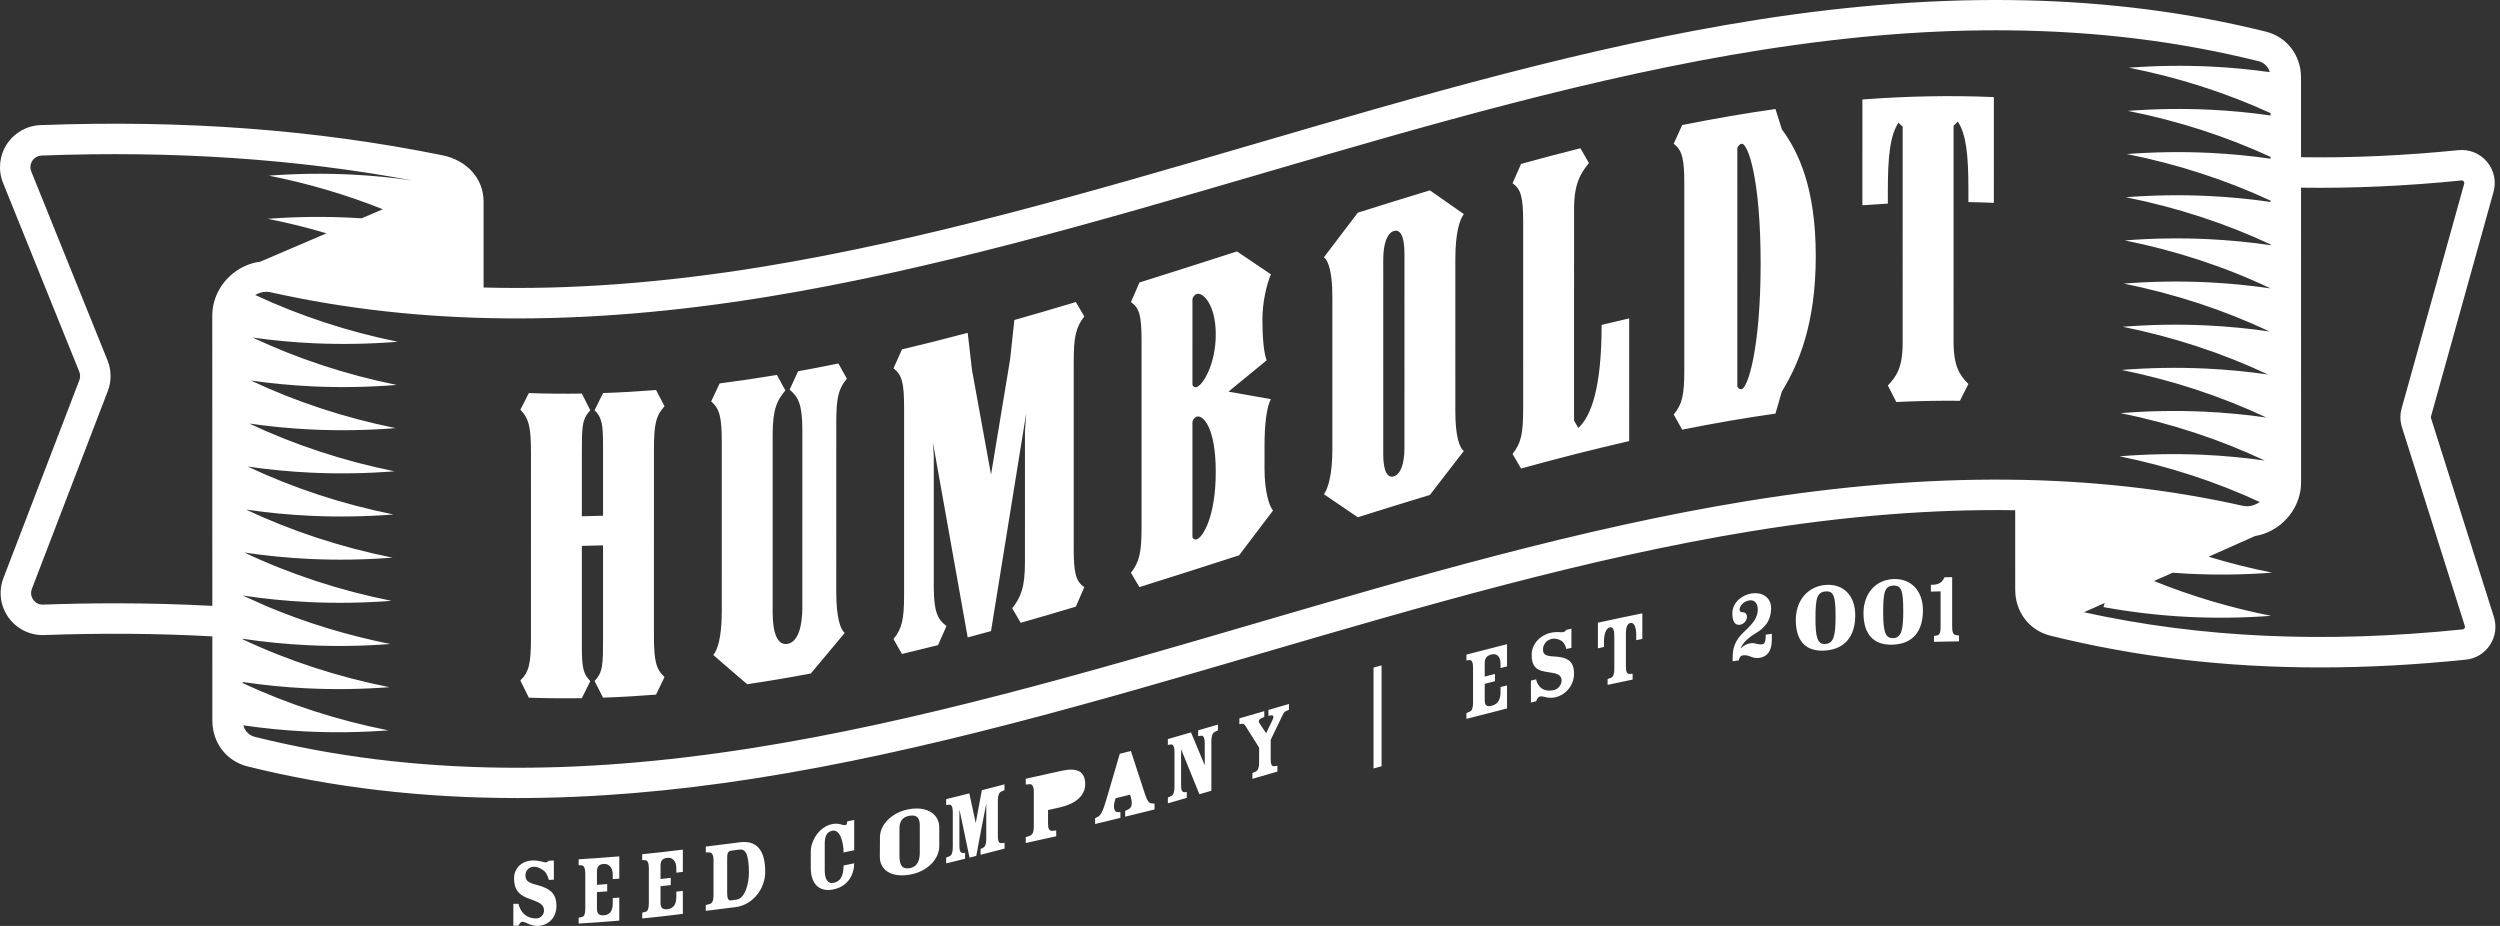 <?xml version="1.0" encoding="UTF-8"?>
<svg width="540px" height="200px" viewBox="0 0 540 200" version="1.1" xmlns="http://www.w3.org/2000/svg" xmlns:xlink="http://www.w3.org/1999/xlink">
    <rect x="0" y="0" width="540" height="200" fill="#333333" stroke="none"/>
    <title>humboldt-logo-white</title>
    <g id="Estilos" stroke="none" stroke-width="1" fill="none" fill-rule="evenodd">
        <g id="humboldt-logo-white" transform="translate(0, 0)" fill="#FFFFFF" fill-rule="nonzero">
            <path d="M119.635,185.868 L119.635,190.01 C119.27,190.025 118.905,190.039 118.541,190.052 C118.385,189.397 118.117,188.789 117.782,188.382 C117.38,187.889 116.286,187.197 115.326,187.22 C114.076,187.251 113.496,188.207 113.496,189.067 C113.474,190.323 114.277,190.708 115.974,191.147 C118.898,191.923 120.193,193.047 120.193,195.694 C120.193,198.183 118.452,199.934 116.175,199.998 C115.326,200.023 114.567,199.753 114.076,199.521 C113.563,199.289 113.161,199.098 112.804,199.103 C112.447,199.109 112.201,199.554 112,199.953 C111.628,199.958 111.256,199.962 110.884,199.966 L110.884,199.966 L110.884,195.229 C111.256,195.225 111.628,195.221 112,195.216 C112.112,195.809 112.335,196.291 112.692,196.836 C113.25,197.708 114.366,198.417 115.884,198.376 C116.822,198.351 117.514,197.534 117.514,196.653 C117.514,195.398 116.331,194.906 115.594,194.616 L115.594,194.616 L113.853,193.951 C111.844,193.152 111.04,191.921 111.04,189.719 C111.04,187.384 112.848,185.914 115.058,185.861 C115.751,185.844 116.487,185.956 116.911,186.075 C117.268,186.174 117.603,186.273 117.938,186.261 C118.206,186.252 118.385,186.07 118.541,185.91 L118.541,185.91 L119.635,185.868 Z M133.765,184.975 L133.765,189.778 C133.296,189.818 132.828,189.857 132.359,189.895 L132.359,189.895 L132.359,188.97 C132.359,187.318 131.466,186.531 130.416,186.611 C129.278,186.696 128.943,187.247 128.943,188.26 L128.943,188.26 L128.943,191.124 C129.68,191.072 130.417,191.018 131.153,190.961 L131.153,190.961 L131.153,192.525 C130.417,192.582 129.68,192.637 128.943,192.689 L128.943,192.689 L128.943,196.302 C128.943,197.183 129.278,197.8 130.416,197.715 C131.979,197.596 132.359,196.438 132.359,195.073 L132.359,195.073 L132.359,193.994 C132.828,193.955 133.296,193.916 133.765,193.876 L133.765,193.876 L133.765,198.855 C130.841,199.106 127.916,199.317 124.992,199.486 L124.992,199.486 L124.992,198.23 L124.992,198.23 L125.707,198.078 C126.243,197.958 126.421,197.285 126.421,196.271 L126.421,196.271 L126.421,188.648 C126.421,187.613 126.153,186.992 125.707,186.93 C125.468,186.907 125.23,186.885 124.992,186.862 L124.992,186.862 L124.992,185.606 C127.916,185.436 130.841,185.226 133.765,184.975 L133.765,184.975 Z M147.494,183.519 L147.494,188.322 C147.025,188.381 146.557,188.439 146.088,188.496 L146.088,188.496 L146.088,187.57 C146.088,185.919 145.195,185.167 144.146,185.29 C143.007,185.422 142.672,185.987 142.672,187.001 L142.672,187.001 L142.672,189.865 L142.672,189.865 L144.882,189.61 L144.882,191.174 C144.146,191.262 143.409,191.347 142.672,191.429 L142.672,191.429 L142.672,195.042 C142.672,195.923 143.007,196.526 144.146,196.394 C145.708,196.211 146.088,195.039 146.088,193.673 L146.088,193.673 L146.088,192.594 C146.557,192.537 147.025,192.479 147.494,192.42 L147.494,192.42 L147.494,197.399 C144.57,197.767 141.646,198.099 138.721,198.393 L138.721,198.393 L138.721,197.137 L138.721,197.137 L139.436,196.954 C139.971,196.811 140.15,196.131 140.15,195.118 L140.15,195.118 L140.15,187.495 C140.15,186.459 139.882,185.849 139.436,185.806 C139.198,185.794 138.959,185.781 138.721,185.769 L138.721,185.769 L138.721,184.513 C141.646,184.218 144.57,183.886 147.494,183.519 L147.494,183.519 Z M159.809,181.935 C163.019,181.508 165.289,183.14 165.289,188.275 C165.289,192.041 162.575,195.454 158.896,195.936 C156.747,196.218 154.599,196.487 152.45,196.743 L152.45,196.743 L152.45,195.487 C152.729,195.417 153.007,195.347 153.285,195.276 C153.911,195.091 154.12,194.426 154.12,193.412 L154.12,193.412 L154.12,185.789 C154.12,184.754 153.807,184.154 153.285,184.128 C153.007,184.125 152.729,184.122 152.45,184.118 L152.45,184.118 L152.45,182.862 C154.903,182.57 157.356,182.261 159.809,181.935 Z M160.096,183.498 L159.731,183.51 C159.139,183.588 158.548,183.666 157.956,183.743 C157.121,183.85 157.069,184.517 157.069,185.531 L157.069,185.531 L157.069,193.044 C157.069,194.058 157.33,194.553 157.878,194.482 L157.878,194.482 L159.078,194.326 C160.983,194.075 161.766,190.704 161.766,188.546 C161.766,184.117 160.853,183.361 159.731,183.51 L160.096,183.498 Z M184.506,177.106 L184.506,183.65 C183.739,183.812 182.973,183.973 182.207,184.132 C182.207,181.951 181.492,179.082 179.751,179.436 C178.412,179.707 178.144,180.97 178.144,182.205 L178.144,182.205 L178.144,188.066 C178.144,189.806 178.747,190.965 180.064,190.697 C181.403,190.425 182.207,189.398 182.207,186.952 C182.973,186.793 183.739,186.633 184.506,186.47 C184.506,188.825 183.233,191.461 179.997,192.121 C176.47,192.834 175.13,190.263 175.13,187.577 L175.13,187.577 L175.13,183.92 C175.13,181.606 176.939,178.573 179.751,178.004 C180.399,177.873 180.979,177.886 181.559,178.053 C181.916,178.178 182.363,178.261 182.631,178.205 C182.854,178.159 182.988,177.998 182.988,177.426 C183.494,177.32 184,177.214 184.506,177.106 L184.506,177.106 Z M196.477,174.766 C200.344,174.123 202.85,175.915 202.881,178.665 L202.881,178.665 L202.881,182.718 C202.912,185.488 200.375,188.285 196.477,188.933 C192.61,189.575 190.011,188.005 190.043,185.004 C190.053,183.599 190.063,182.195 190.073,180.791 C190.073,178.19 192.61,175.408 196.477,174.766 Z M197.174,176.153 L196.477,176.198 C194.621,176.506 194.281,177.772 194.281,179.006 L194.281,179.006 L194.281,184.867 C194.281,186.475 194.621,187.83 196.477,187.523 C198.302,187.219 198.674,185.635 198.674,184.138 L198.674,184.138 L198.674,178.277 C198.674,177.043 198.302,175.894 196.477,176.198 L197.174,176.153 Z M216.964,169.422 L216.964,170.677 C216.726,170.777 216.488,170.876 216.249,170.974 C215.803,171.179 215.535,171.887 215.535,172.923 L215.535,172.923 L215.535,180.546 C215.535,181.56 215.714,182.153 216.272,182.117 L216.272,182.117 L216.986,182.041 L216.986,183.296 C215.26,183.748 213.533,184.195 211.807,184.635 L211.807,184.635 L211.807,183.379 C211.971,183.301 212.135,183.222 212.298,183.144 C212.856,182.869 213.035,182.205 213.035,181.192 L213.035,181.192 L213.035,173.569 C212.283,177.346 211.577,181.111 210.87,184.874 C210.386,184.997 209.902,185.119 209.418,185.241 C208.704,181.838 207.99,178.433 207.276,175.027 L207.276,175.027 L207.231,175.038 L207.231,182.661 C207.231,183.675 207.409,184.247 207.968,184.24 C208.131,184.236 208.295,184.231 208.459,184.227 L208.459,184.227 L208.459,185.483 C207.097,185.825 205.735,186.162 204.374,186.496 L204.374,186.496 L204.374,185.241 C204.612,185.145 204.85,185.05 205.088,184.955 C205.624,184.713 205.802,184.029 205.802,183.016 L205.802,183.016 L205.802,175.393 C205.803,174.357 205.534,173.785 205.088,173.806 C204.85,173.828 204.612,173.85 204.374,173.872 L204.374,173.872 L204.374,172.616 C206.04,172.207 207.707,171.792 209.374,171.372 L209.374,171.372 L210.758,177.786 C211.197,175.42 211.636,173.053 212.075,170.686 C213.705,170.27 215.334,169.848 216.964,169.422 L216.964,169.422 Z M229.233,166.509 C232.579,165.759 234.429,166.527 234.401,169.442 C234.374,172.026 232.062,173.698 228.934,174.397 C228.082,174.588 227.23,174.778 226.377,174.967 L226.377,174.967 L226.377,177.898 C226.377,178.911 226.595,179.502 227.275,179.46 L227.275,179.46 L228.145,179.377 L228.145,180.633 C225.951,181.122 223.757,181.607 221.563,182.088 L221.563,182.088 L221.563,180.832 C221.853,180.732 222.143,180.631 222.433,180.531 C223.086,180.278 223.304,179.59 223.304,178.577 L223.304,178.577 L223.304,170.954 C223.304,169.918 222.977,169.351 222.433,169.382 C222.143,169.409 221.853,169.436 221.563,169.463 L221.563,169.463 L221.563,168.207 C224.12,167.647 226.676,167.081 229.233,166.509 Z M244.276,162.22 C245.29,165.327 246.304,168.434 247.318,171.54 C247.782,172.966 248.221,173.498 248.659,173.521 C248.899,173.543 249.14,173.564 249.381,173.585 L249.381,173.585 L249.381,174.841 C247.267,175.365 245.153,175.886 243.039,176.405 L243.039,176.405 L243.039,175.149 L243.039,175.149 L243.709,174.83 C244.379,174.489 244.688,173.841 244.276,172.267 L244.276,172.267 L244.096,171.65 C243.056,171.906 242.016,172.161 240.976,172.415 C240.907,172.652 240.839,172.889 240.77,173.127 C240.383,174.521 240.77,175.374 241.337,175.412 C241.561,175.408 241.784,175.405 242.007,175.402 L242.007,175.402 L242.007,176.658 L242.007,176.658 L236.542,177.989 L236.542,176.733 C236.731,176.636 236.92,176.539 237.109,176.441 C237.753,176.109 238.191,175.341 238.914,172.896 C239.902,169.534 240.89,166.172 241.878,162.809 C242.677,162.613 243.477,162.417 244.276,162.22 Z M263.084,156.508 L263.084,157.763 C262.854,157.867 262.623,157.971 262.392,158.074 C261.923,158.299 261.656,159.015 261.655,160.051 L261.655,160.051 L261.655,170.803 C260.792,171.053 259.929,171.303 259.066,171.553 C257.764,168.347 256.462,165.14 255.159,161.932 C255.145,161.936 255.13,161.94 255.115,161.945 L255.115,161.945 L255.115,169.568 C255.115,170.581 255.293,171.147 255.851,171.118 L255.851,171.118 L256.343,171.086 L256.343,172.342 L256.343,172.342 L252.258,173.52 L252.258,172.265 C252.496,172.159 252.734,172.054 252.972,171.949 C253.508,171.684 253.686,170.994 253.686,169.98 L253.686,169.98 L253.686,162.357 C253.686,161.322 253.418,160.76 252.972,160.8 C252.734,160.832 252.496,160.864 252.258,160.896 L252.258,160.896 L252.258,159.64 L252.258,159.64 L257.258,158.197 C258.24,160.549 259.222,162.901 260.204,165.253 C260.212,165.251 260.219,165.248 260.227,165.246 L260.227,165.246 L260.227,160.465 C260.227,159.429 259.959,158.869 259.512,158.91 L259.512,158.91 L258.798,159.006 L258.798,157.751 L258.798,157.751 L263.084,156.508 Z M379.512,4.282 C420.548,-2.17 456.497,-1.338 489.41,6.829 C493.959,7.957 497.016,11.939 497.017,16.736 L497.017,16.736 L497.02,33.958 C507.949,34.124 519.254,33.616 531.035,32.435 C533.377,32.2 535.672,33.135 537.186,34.934 C538.706,36.74 539.234,39.175 538.601,41.448 L538.601,41.448 L525.086,89.978 C525.057,90.083 525.06,90.194 525.092,90.298 L525.092,90.298 L538.675,133.235 C539.326,135.294 539.019,137.509 537.834,139.315 C536.655,141.111 534.756,142.267 532.625,142.487 C521.763,143.605 511.27,144.166 501.095,144.166 C480.59,144.166 461.359,141.89 442.893,137.308 C438.344,136.179 435.287,132.198 435.287,127.4 L435.287,127.4 L435.283,110.208 C417.367,109.938 398.403,111.455 378.116,114.768 C342.936,120.512 307.065,131.001 272.374,141.144 C236.684,151.579 199.778,162.37 163.371,168.095 C145.225,170.948 128.073,172.377 111.739,172.377 C91.134,172.377 71.832,170.104 53.473,165.548 C48.924,164.42 45.867,160.438 45.867,155.64 L45.867,155.64 L45.863,137.459 C34.144,136.816 22.087,136.72 9.557,137.169 C6.496,137.279 3.607,135.858 1.829,133.368 C0.055,130.883 -0.351,127.697 0.744,124.844 L0.744,124.844 L17.139,82.128 C17.367,81.533 17.361,80.88 17.123,80.29 L17.123,80.29 L0.66,39.511 C-0.448,36.768 -0.148,33.648 1.462,31.165 C3.072,28.681 5.798,27.132 8.755,27.023 C39.864,25.872 68.26,28.003 95.563,33.54 C100.877,34.617 104.448,38.611 104.45,43.478 L104.45,43.478 L104.454,62.102 C123.293,62.612 143.289,61.116 164.767,57.609 C199.946,51.865 235.818,41.376 270.509,31.233 C306.199,20.798 343.105,10.007 379.512,4.282 Z M278.42,152.059 L278.42,153.315 C278.167,153.425 277.914,153.534 277.661,153.644 C277.371,153.772 277.193,154.177 276.947,154.666 C276.121,156.381 275.295,158.097 274.469,159.812 L274.469,159.812 L274.469,163.955 C274.469,164.968 274.647,165.555 275.206,165.503 L275.206,165.503 L275.92,165.407 L275.92,166.662 L275.92,166.662 L270.518,168.229 L270.518,166.974 C270.756,166.868 270.994,166.762 271.232,166.656 C271.79,166.384 271.969,165.693 271.969,164.679 L271.969,164.679 L271.969,161.485 C271.128,160.15 270.287,158.815 269.446,157.48 C269.022,156.766 268.754,156.271 268.285,156.341 L268.285,156.341 L267.705,156.422 L267.705,155.165 C269.498,154.645 271.292,154.124 273.085,153.604 L273.085,153.604 L273.085,154.86 C272.854,154.963 272.624,155.067 272.393,155.171 C271.902,155.401 271.768,155.815 272.058,156.237 C272.534,156.951 273.011,157.665 273.487,158.378 L273.487,158.378 L274.87,155.488 C275.183,154.869 275.094,154.476 274.67,154.51 C274.439,154.541 274.209,154.571 273.978,154.601 L273.978,154.601 L273.978,153.345 L273.978,153.345 L278.42,152.059 Z M298.422,143.719 L298.422,165.509 L298.422,165.509 L296.681,165.996 L296.681,144.206 L296.681,144.206 L298.422,143.719 Z M434.281,6.56 C417.414,6.364 399.835,7.743 380.533,10.779 C344.544,16.438 307.845,27.168 272.354,37.545 C237.473,47.744 201.405,58.29 165.827,64.099 C125.728,70.647 90.6,70.329 58.439,63.126 C58.143,63.06 57.842,63.028 57.538,63.028 C56.721,63.028 55.89,63.266 55.124,63.718 C64.76,68.226 75.117,71.623 85.9,73.82 C79.955,74.297 73.93,74.421 67.865,74.147 C63.442,73.948 58.999,73.535 54.557,72.909 C64.292,77.489 74.768,80.931 85.676,83.147 C79.731,83.62 73.706,83.74 67.643,83.462 C63.175,83.259 58.687,82.838 54.201,82.198 C63.975,86.801 74.496,90.255 85.452,92.473 C79.507,92.943 73.483,93.059 67.421,92.778 C62.91,92.57 58.379,92.14 53.85,91.487 C63.662,96.112 74.226,99.579 85.227,101.8 C79.282,102.265 73.259,102.377 67.198,102.093 C62.645,101.88 58.07,101.442 53.498,100.776 C63.348,105.424 73.956,108.904 85.003,111.126 C79.058,111.588 73.036,111.696 66.976,111.408 C62.377,111.19 57.756,110.742 53.14,110.062 C63.03,114.733 73.683,118.228 84.779,120.453 C78.834,120.911 72.813,121.015 66.754,120.723 C62.108,120.501 57.442,120.042 52.78,119.347 C62.71,124.043 73.41,127.552 84.554,129.779 C78.61,130.233 72.589,130.334 66.532,130.039 C61.846,129.811 57.139,129.343 52.437,128.635 L52.437,128.635 L57.483,130.899 C65.995,134.494 75.008,137.248 84.33,139.106 C78.386,139.556 72.366,139.653 66.309,139.354 C61.698,139.127 57.066,138.668 52.437,137.976 L52.437,137.976 L52.437,138.099 C62.343,142.753 73.006,146.228 84.106,148.432 C78.162,148.879 72.142,148.972 66.087,148.669 C61.55,148.443 56.993,147.994 52.437,147.318 L52.437,147.318 L52.437,147.556 C62.282,152.15 72.868,155.579 83.881,157.758 C77.938,158.201 71.919,158.291 65.865,157.984 C61.445,157.762 57.007,157.325 52.574,156.675 C52.896,157.919 53.798,158.854 55.056,159.166 C72.206,163.421 89.721,165.597 108.602,165.817 C125.467,166.015 143.048,164.634 162.35,161.599 C198.339,155.939 235.038,145.209 270.529,134.832 C305.41,124.633 341.478,114.088 377.056,108.278 C417.156,101.73 452.283,102.048 484.445,109.251 C485.658,109.523 486.974,109.221 488.109,108.431 C478.614,104.039 468.429,100.72 457.832,98.56 C463.778,98.083 469.803,97.959 475.868,98.233 C480.291,98.432 484.734,98.845 489.175,99.471 C479.44,94.891 468.965,91.45 458.057,89.233 C464.002,88.76 470.026,88.641 476.09,88.918 C480.557,89.121 485.046,89.543 489.532,90.182 C479.757,85.579 469.236,82.125 458.281,79.907 C464.226,79.438 470.25,79.322 476.312,79.603 C480.823,79.811 485.354,80.24 489.882,80.893 C480.071,76.268 469.506,72.801 458.505,70.58 C464.45,70.115 470.473,70.003 476.534,70.287 C481.088,70.5 485.663,70.938 490.234,71.604 C480.385,66.957 469.777,63.477 458.73,61.254 C464.674,60.792 470.697,60.684 476.757,60.972 C481.308,61.188 485.881,61.628 490.45,62.296 L490.45,62.296 C480.6,57.612 469.996,54.142 458.954,51.928 C464.899,51.47 470.92,51.365 476.979,51.657 C481.457,51.872 485.954,52.305 490.45,52.958 L490.45,52.958 L490.45,52.792 C480.661,48.216 470.133,44.791 459.178,42.601 C465.123,42.147 471.144,42.046 477.201,42.342 C481.605,42.555 486.027,42.982 490.45,43.62 L490.45,43.62 L490.45,43.339 C480.721,38.823 470.272,35.44 459.403,33.275 C465.347,32.824 471.367,32.727 477.423,33.026 C481.753,33.239 486.1,33.659 490.444,34.282 L490.444,34.282 L490.444,33.887 C480.781,29.43 470.41,26.09 459.627,23.948 C465.571,23.502 471.59,23.408 477.646,23.711 C481.901,23.923 486.173,24.335 490.442,24.943 L490.442,24.943 L490.442,24.434 C480.842,20.038 470.549,16.739 459.851,14.622 C465.795,14.179 471.814,14.089 477.868,14.396 C481.994,14.604 486.136,15.001 490.276,15.581 C489.928,14.398 489.044,13.513 487.827,13.211 C470.677,8.956 453.162,6.78 434.281,6.56 Z M325.522,139.142 L325.522,143.945 L325.522,143.945 L324.116,144.3 L324.116,143.374 C324.116,141.721 323.222,141.088 322.173,141.356 C321.035,141.647 320.7,142.263 320.7,143.276 L320.7,143.276 L320.7,146.14 L320.7,146.14 L322.91,145.575 L322.91,147.139 L322.91,147.139 L320.7,147.705 L320.7,151.318 C320.7,152.199 321.035,152.751 322.173,152.46 C323.736,152.062 324.116,150.844 324.116,149.477 L324.116,149.477 L324.116,148.398 L324.116,148.398 L325.522,148.044 L325.522,153.023 C322.597,153.757 319.673,154.508 316.749,155.274 L316.749,155.274 L316.749,154.018 L316.749,154.018 L317.463,153.721 C317.999,153.493 318.178,152.786 318.178,151.772 L318.178,151.772 L318.178,144.149 C318.178,143.114 317.91,142.544 317.463,142.573 L317.463,142.573 L316.749,142.649 L316.749,141.394 C319.673,140.628 322.597,139.876 325.522,139.142 L325.522,139.142 Z M339.429,135.793 L339.429,139.935 C339.065,140.019 338.7,140.103 338.335,140.187 C338.179,139.563 337.912,139.008 337.577,138.667 C337.175,138.254 336.081,137.782 335.121,138.01 C333.871,138.307 333.29,139.394 333.29,140.253 C333.268,141.515 334.072,141.717 335.769,141.801 C338.693,141.972 339.987,142.87 339.987,145.513 C339.988,148.003 338.246,150.075 335.969,150.611 C335.121,150.811 334.362,150.705 333.871,150.58 C333.358,150.46 332.956,150.359 332.599,150.445 C332.241,150.531 331.996,151.03 331.795,151.476 C331.423,151.566 331.051,151.656 330.679,151.747 L330.679,151.747 L330.679,147.01 C331.051,146.919 331.423,146.829 331.795,146.739 C331.907,147.306 332.13,147.737 332.487,148.202 C333.045,148.949 334.161,149.408 335.679,149.049 C336.616,148.828 337.309,147.873 337.309,146.992 C337.309,145.735 336.125,145.484 335.389,145.35 C334.809,145.252 334.228,145.155 333.648,145.059 C331.638,144.704 330.835,143.667 330.835,141.464 C330.835,139.129 332.644,137.232 334.853,136.708 C335.545,136.544 336.282,136.503 336.706,136.535 C337.063,136.561 337.398,136.594 337.733,136.516 C338.001,136.454 338.179,136.236 338.335,136.045 C338.7,135.961 339.065,135.876 339.429,135.793 L339.429,135.793 Z M141.709,84.247 C142.32,85.417 142.93,86.585 143.541,87.751 C141.709,89.734 141.251,91.591 141.251,97.075 L141.251,97.075 L141.249,137.281 C141.248,142.763 141.706,144.56 143.538,146.232 C142.927,147.503 142.317,148.772 141.706,150.038 C137.89,150.341 134.073,150.561 130.257,150.692 C129.646,149.495 129.036,148.295 128.425,147.093 C130.257,145.213 130.257,143.38 130.257,137.899 L130.258,117.796 C128.732,117.849 127.205,117.887 125.679,117.911 L125.679,117.911 L125.68,139.711 C125.7,143.902 125.881,145.526 127.509,147.116 C126.899,148.349 126.288,149.579 125.677,150.806 C121.861,150.865 118.044,150.832 114.228,150.699 L114.228,150.699 L112.396,146.973 C114.228,145.222 114.686,143.403 114.687,137.922 L114.687,137.922 L114.689,97.716 C114.689,92.232 114.231,90.396 112.399,88.492 C113.01,87.3 113.621,86.105 114.231,84.908 C118.048,85.041 121.864,85.074 125.68,85.015 C126.291,86.224 126.902,87.431 127.512,88.635 C125.68,90.502 125.68,92.324 125.68,97.808 L125.68,97.808 L125.679,111.515 C127.206,111.491 128.732,111.453 130.259,111.4 L130.259,111.4 L130.257,95.996 C130.237,91.805 130.056,90.19 128.428,88.612 C129.039,87.377 129.65,86.14 130.26,84.901 C134.077,84.769 137.893,84.549 141.709,84.247 Z M354.743,132.48 L354.743,138.011 C354.304,138.099 353.865,138.188 353.426,138.278 L353.426,138.278 L353.426,137.044 C353.426,135.745 353.091,134.38 352.131,134.579 C351.283,134.754 351.194,136.073 351.194,136.91 L351.194,136.91 L351.194,143.961 C351.194,144.974 351.372,145.576 351.953,145.565 L351.953,145.565 L352.645,145.532 L352.645,146.788 C350.844,147.159 349.043,147.54 347.243,147.929 L347.243,147.929 L347.243,146.673 C347.481,146.585 347.719,146.497 347.957,146.409 C348.515,146.179 348.694,145.502 348.693,144.489 L348.693,144.489 L348.693,137.438 C348.693,136.601 348.604,135.32 347.756,135.502 C346.796,135.709 346.461,137.215 346.461,138.515 L346.461,138.515 L346.461,139.748 C346.022,139.844 345.583,139.94 345.144,140.037 L345.144,140.037 L345.144,134.506 C348.344,133.802 351.543,133.126 354.743,132.48 L354.743,132.48 Z M181.093,78.514 C181.703,79.608 182.314,80.7 182.924,81.791 C181.092,84 180.634,85.917 180.634,91.401 L180.634,91.401 L180.632,127.952 C180.632,133.434 181.547,135.989 182.463,136.713 C180.021,139.657 177.578,142.579 175.136,145.476 C170.556,146.339 165.976,147.114 161.397,147.789 C158.954,145.712 156.512,143.607 154.069,141.472 C154.986,140.445 155.901,137.585 155.902,132.102 L155.902,132.102 L155.904,95.551 C155.904,90.067 155.446,88.304 153.614,86.701 C154.225,85.409 154.836,84.114 155.446,82.818 C159.568,82.29 163.69,81.677 167.812,80.988 C168.422,82.104 169.033,83.219 169.643,84.332 C167.811,86.475 166.895,88.449 166.895,93.933 C166.894,106.726 166.893,119.518 166.893,132.311 C166.893,136.422 167.809,139.475 170.098,139.079 C172.388,138.679 173.304,135.307 173.304,131.196 L173.304,131.196 L173.306,92.818 C173.307,87.334 172.391,85.678 170.559,84.172 C171.17,82.847 171.78,81.52 172.391,80.191 C175.292,79.667 178.192,79.107 181.093,78.514 Z M378.406,128.171 C380.37,127.88 382.558,128.837 382.558,131.349 C382.558,134.433 380.705,135.899 379.365,136.69 C378.271,137.376 376.709,138.382 376.017,139.943 C376.032,139.963 376.047,139.983 376.062,140.003 C376.709,139.374 377.334,139.059 378.071,138.95 C378.561,138.877 378.897,138.917 379.254,139.019 C379.722,139.127 380.124,139.246 380.638,139.173 C381.329,139.076 381.397,138.185 381.397,137.083 L381.397,137.083 L382.714,136.902 L382.714,138.18 C382.714,140.56 381.799,141.849 379.99,142.108 C379.254,142.213 378.673,142.034 378.271,141.873 C377.646,141.613 377.044,141.461 376.463,141.549 C376.017,141.618 375.66,141.981 375.593,142.63 C375.146,142.699 374.7,142.769 374.254,142.839 L374.254,142.839 L374.254,141.87 C374.254,139.027 375.571,137.564 376.887,136.307 C378.785,134.545 379.678,133.296 379.678,131.643 C379.678,130.542 379.142,129.494 377.892,129.679 C376.285,129.919 375.749,131.15 375.749,131.678 C375.749,132.031 375.95,132.242 376.352,132.247 C376.91,132.228 377.334,132.539 377.334,133.287 C377.334,134.015 376.709,134.813 375.838,134.947 C374.655,135.13 374.186,134.037 374.186,132.495 C374.187,130.182 376.218,128.492 378.406,128.171 Z M232.382,65.243 C232.993,66.278 233.604,67.312 234.214,68.346 C232.382,70.727 231.924,72.69 231.924,78.174 C231.923,91.576 231.922,104.978 231.922,118.38 C231.922,123.862 232.379,125.554 234.211,126.828 C233.6,128.231 232.99,129.634 232.379,131.035 C228.41,132.228 224.441,133.393 220.472,134.524 C219.861,133.479 219.251,132.434 218.64,131.388 C220.472,129.043 221.388,126.952 221.388,121.469 L221.388,121.469 L221.39,93.142 C221.481,91.836 221.573,90.531 221.665,89.226 C219.13,104.938 216.595,120.636 214.061,136.319 C212.381,136.78 210.702,137.235 209.023,137.682 C206.52,123.667 204.017,109.634 201.514,95.583 L201.514,95.583 L201.697,98.461 L201.697,98.461 L201.696,126.788 C201.696,132.27 202.612,133.87 204.443,135.226 C203.833,136.601 203.222,137.976 202.611,139.349 C200.016,140.009 197.421,140.647 194.826,141.264 C194.215,140.191 193.605,139.116 192.994,138.04 C194.827,135.784 195.284,133.844 195.285,128.362 L195.285,128.362 L195.287,88.156 C195.287,82.672 194.829,80.957 192.997,79.559 L192.997,79.559 L194.829,75.472 C199.562,74.348 204.294,73.149 209.026,71.89 C209.331,74.55 209.636,77.21 209.942,79.869 C211.315,87.421 212.689,94.967 214.062,102.509 C215.436,94.212 216.811,85.91 218.185,77.604 C218.49,74.777 218.796,71.949 219.101,69.122 C223.528,67.87 227.955,66.573 232.382,65.243 Z M394.312,126.344 C398.079,126.042 400.732,128.551 400.732,132.89 C400.732,137.211 398.712,140.161 394.312,140.511 C389.882,140.87 387.893,138.241 387.893,133.92 C387.893,129.625 390.546,126.647 394.312,126.344 Z M408.934,125.08 C412.701,124.903 415.354,127.505 415.354,131.843 C415.354,136.165 413.335,139.043 408.934,139.247 C404.504,139.46 402.515,136.769 402.515,132.447 C402.515,128.152 405.167,125.258 408.934,125.08 Z M394.863,127.759 L394.312,127.754 C392.504,127.9 392.143,129.166 392.143,133.55 C392.143,137.495 392.504,139.247 394.312,139.101 C396.121,138.956 396.482,137.147 396.482,133.202 C396.483,128.818 396.121,127.61 394.312,127.754 L394.863,127.759 Z M421.668,124.666 L421.668,135.418 C421.668,136.431 421.847,137.067 422.427,137.17 L422.427,137.17 L423.142,137.273 L423.142,138.529 C421.341,138.546 419.54,138.58 417.74,138.631 L417.74,138.631 L417.74,137.375 L417.74,137.375 L418.431,137.246 C419.012,137.121 419.168,136.479 419.168,135.465 L419.168,135.465 L419.168,127.732 C418.469,127.748 417.769,127.767 417.069,127.789 L417.069,127.789 L417.069,126.313 C417.233,126.308 417.397,126.303 417.561,126.298 C418.699,126.265 419.481,125.874 420.016,124.695 C420.567,124.684 421.118,124.674 421.668,124.666 L421.668,124.666 Z M408.934,126.49 C407.126,126.577 406.764,127.831 406.764,132.215 C406.764,136.16 407.126,137.923 408.934,137.837 C410.743,137.753 411.104,135.955 411.104,132.011 C411.104,127.627 410.743,126.406 408.934,126.49 Z M531.691,38.978 C519.693,40.181 508.17,40.7 497.021,40.536 L497.021,40.536 L497.034,104.146 C497.034,107.649 495.433,110.957 492.64,113.246 L492.64,113.246 L492.76,113.26 L492.454,113.396 C490.845,114.665 489.002,115.473 487.098,115.781 L487.098,115.781 L477.062,120.25 C481.543,121.616 486.123,122.768 490.782,123.693 C484.838,124.139 478.818,124.233 472.763,123.93 C471.608,123.872 470.451,123.796 469.294,123.709 L469.294,123.709 L465.272,125.5 C473.325,128.767 481.806,131.287 490.557,133.019 C484.614,133.462 478.595,133.552 472.541,133.245 C466.487,132.94 460.399,132.238 454.335,131.129 L454.335,131.129 L454.62,130.243 L450.125,132.244 C475.364,137.798 502.201,139.007 531.951,135.945 C532.114,135.929 532.243,135.848 532.337,135.706 C532.405,135.602 532.473,135.432 532.405,135.218 L532.405,135.218 L518.822,92.281 C518.404,90.956 518.38,89.551 518.752,88.214 L518.752,88.214 L532.267,39.683 C532.333,39.446 532.242,39.272 532.154,39.168 C532.033,39.024 531.88,38.959 531.691,38.978 Z M89.113,38.986 C63.898,34.299 37.629,32.534 8.998,33.594 C8.168,33.625 7.433,34.043 6.98,34.741 C6.528,35.439 6.447,36.28 6.757,37.05 L6.757,37.05 L23.221,77.828 C24.084,79.967 24.105,82.33 23.278,84.484 L23.278,84.484 L6.884,127.201 C6.449,128.333 6.947,129.219 7.181,129.547 C7.417,129.877 8.093,130.641 9.322,130.597 C14.575,130.409 19.752,130.315 24.853,130.315 C31.987,130.315 38.981,130.5 45.862,130.87 L45.862,130.87 L45.85,68.231 C45.849,64.682 47.49,61.332 50.351,59.039 C52.094,57.643 54.117,56.791 56.196,56.534 L56.196,56.534 L70.533,50.398 C66.379,49.166 62.14,48.119 57.835,47.264 C63.779,46.818 69.799,46.724 75.854,47.027 C76.603,47.064 77.353,47.108 78.103,47.157 L78.103,47.157 L82.686,45.196 C74.83,42.058 66.573,39.623 58.06,37.938 C64.003,37.495 70.022,37.405 76.076,37.712 C80.411,37.93 84.764,38.356 89.113,38.986 Z M267.186,54.306 C269.628,55.956 272.071,57.605 274.513,59.254 C273.596,61.377 272.681,65.327 272.68,68.983 C272.68,72.638 272.955,76.204 273.596,77.825 C270.848,80.082 268.1,82.339 265.352,84.594 L265.352,84.594 L274.511,86.211 C273.595,87.876 273.137,91.679 273.137,96.248 L273.137,96.248 L273.137,101.274 C273.137,105.843 274.053,109.202 274.968,110.278 C272.526,113.502 270.083,116.727 267.64,119.951 C260.466,122.264 253.291,124.567 246.116,126.815 C245.505,125.787 244.895,124.76 244.284,123.732 C246.116,121.333 246.574,119.361 246.574,113.878 L246.574,113.878 L246.576,73.672 C246.577,68.189 246.119,66.506 244.287,65.25 C244.898,63.841 245.509,62.432 246.119,61.022 C253.141,58.823 260.164,56.569 267.186,54.306 Z M258.797,89.955 L258.483,89.999 C258.025,90.145 257.567,90.748 257.567,91.206 L257.567,91.206 L257.565,115.878 C257.565,116.335 258.023,116.645 258.481,116.499 C259.855,116.059 262.603,111.521 262.604,101.926 C262.604,92.332 259.857,89.56 258.483,89.999 L258.797,89.955 Z M308.859,41.117 C311.301,42.815 313.743,44.522 316.186,46.241 C315.27,47.424 314.353,50.437 314.353,55.92 L314.353,55.92 L314.352,88.816 C314.352,94.298 315.267,96.768 316.183,97.413 C313.741,100.568 311.298,103.733 308.855,106.909 C303.665,108.478 298.475,110.091 293.285,111.73 C290.842,110.064 288.4,108.404 285.957,106.748 C286.873,105.541 287.79,102.508 287.79,97.026 L287.79,97.026 L287.791,64.129 C287.792,58.647 286.876,56.198 285.96,55.576 C288.403,52.359 290.845,49.146 293.288,45.938 C298.478,44.299 303.669,42.686 308.859,41.117 Z M301.566,49.831 L301.073,49.898 C299.699,50.323 298.783,52.438 298.783,56.093 L298.783,56.093 L298.781,98.126 C298.78,101.781 299.697,103.323 301.07,102.897 C302.444,102.472 303.36,100.362 303.361,96.707 L303.361,96.707 L303.363,54.673 C303.363,51.018 302.447,49.472 301.073,49.898 L301.566,49.831 Z M341.372,32.019 C341.983,33.083 342.593,34.149 343.204,35.216 C341.372,37.498 339.998,39.678 339.998,45.16 L339.998,45.16 L339.995,90.849 C340.301,91.38 340.606,91.912 340.911,92.444 C343.659,89.92 345.95,83.885 345.95,70.178 C347.935,69.697 349.919,69.228 351.904,68.773 L351.904,68.773 L351.902,95.273 C344.117,97.058 336.331,99.054 328.546,101.2 C327.936,100.15 327.325,99.1 326.715,98.052 C328.546,95.715 329.004,93.764 329.005,88.281 L329.005,88.281 L329.007,48.074 C329.007,42.592 328.549,40.888 326.717,39.57 C327.328,38.182 327.939,36.794 328.549,35.407 C332.824,34.229 337.098,33.097 341.372,32.019 Z M383.504,23.546 C383.962,25.004 384.42,26.464 384.878,27.924 C388.542,32.899 392.204,40.715 392.204,55.336 C392.203,69.955 388.539,78.588 384.875,84.578 C384.417,86.164 383.959,87.75 383.501,89.338 C376.784,90.289 370.067,91.458 363.35,92.807 C362.74,91.711 362.129,90.617 361.519,89.524 C363.351,87.322 363.809,85.406 363.809,79.923 L363.809,79.923 L363.811,39.717 C363.811,34.235 363.353,32.495 361.522,31.043 C362.132,29.699 362.743,28.356 363.353,27.015 C370.07,25.666 376.787,24.497 383.504,23.546 Z M423.574,20.78 L430.673,20.972 C430.672,28.586 430.671,36.201 430.671,43.816 C428.839,43.737 427.007,43.681 425.175,43.648 L425.175,43.648 L425.176,40.906 C425.176,33.598 424.719,29.014 422.886,26.256 C422.581,26.558 422.276,26.861 421.971,27.164 L421.971,27.164 L421.968,73.766 C421.968,79.249 423.342,81.079 425.174,82.94 C424.563,84.147 423.952,85.356 423.342,86.569 C418.762,86.522 414.182,86.613 409.603,86.83 C408.992,85.641 408.382,84.453 407.771,83.268 C409.603,81.341 410.977,79.459 410.977,73.976 L410.977,73.976 L410.979,27.374 L410.979,27.374 L410.063,26.5 C408.232,29.327 407.773,33.926 407.773,41.235 L407.773,41.235 L407.773,43.977 C405.941,44.077 404.109,44.196 402.277,44.335 L402.277,44.335 L402.278,21.491 C411.743,20.774 421.208,20.564 430.673,20.972 L423.574,20.78 Z M376.176,31.065 C375.719,31.14 375.26,31.673 375.26,32.13 C375.26,49.188 375.259,66.245 375.258,83.302 C375.258,83.759 375.716,84.139 376.174,84.064 C377.547,83.833 380.296,75.185 380.297,56.912 C380.298,38.634 377.55,30.834 376.176,31.065 Z M258.89,63.459 L258.484,63.499 C258.026,63.645 257.568,64.249 257.568,64.706 L257.568,64.706 L257.567,82.982 C257.567,83.438 258.025,83.749 258.483,83.603 C259.857,83.163 262.605,78.625 262.605,72.229 C262.606,65.832 259.858,63.06 258.484,63.499 L258.89,63.459 Z" id="Combined-Shape"></path>
        </g>
    </g>
</svg>